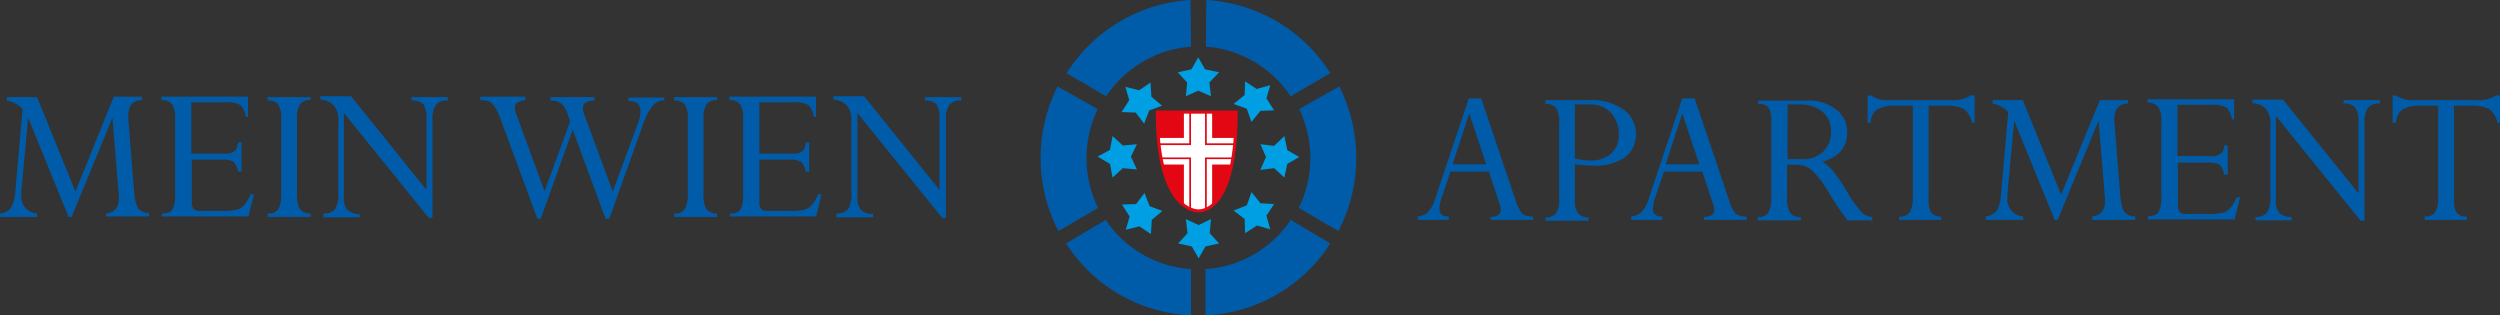 <svg id="Gruppe_426" data-name="Gruppe 426" xmlns="http://www.w3.org/2000/svg" xmlns:xlink="http://www.w3.org/1999/xlink" width="365.94" height="46.156" viewBox="0 0 365.94 46.156">
  <rect x="0" y="0" width="365.94" height="46.156" fill="#333333" stroke="none"/>
  <defs>
    <clipPath id="clip-path">
      <rect id="Rechteck_348" data-name="Rechteck 348" width="365.94" height="46.156" fill="none"/>
    </clipPath>
    <clipPath id="clip-path-2">
      <path id="Pfad_1394" data-name="Pfad 1394" d="M271.6,26.2c0,12.9,4.553,14.467,6.05,14.467s5.489-1.566,5.489-14.467Z" transform="translate(-271.6 -26.2)" fill="none"/>
    </clipPath>
  </defs>
  <g id="Gruppe_417" data-name="Gruppe 417">
    <g id="Gruppe_416" data-name="Gruppe 416" clip-path="url(#clip-path)">
      <path id="Pfad_1372" data-name="Pfad 1372" d="M16.654,22.6H20.77v.5c-1.31,0-2,.814-2,2.317v.376l.873,10.835a6.107,6.107,0,0,0,.561,2.317,2.191,2.191,0,0,0,1.622.689v.5h-6.3V39.7a2.226,2.226,0,0,0,1.435-.689,2.392,2.392,0,0,0,.437-1.5v-.438l-.936-11.4L10.479,40.2h-.437L4.117,25.669l-1,10.835V37A2.472,2.472,0,0,0,5.426,39.7v.5H0v-.5a2.449,2.449,0,0,0,1.559-.752A5.452,5.452,0,0,0,2.245,36.5l1.06-12.087A4.011,4.011,0,0,0,1,23.164v-.5H5.426L11.04,36.5Z" transform="translate(0 -8.446)" fill="#005ca9"/>
      <path id="Pfad_1373" data-name="Pfad 1373" d="M49.127,29.3h.5V33.56h-.5a3.052,3.052,0,0,0-.686-1.44,3.4,3.4,0,0,0-1.746-.313H42.328v6.325a1.3,1.3,0,0,0,.312.939,1.371,1.371,0,0,0,1,.251h3.056a8.537,8.537,0,0,0,2.245-.188A1.968,1.968,0,0,0,50,38.445a5.69,5.69,0,0,0,.936-1.566h.5l-.811,3.257H37.962V39.7c.811,0,1.31-.188,1.559-.626a4.3,4.3,0,0,0,.374-2.129V25.919a3.71,3.71,0,0,0-.437-2.192A1.828,1.828,0,0,0,37.9,23.1v-.5H50.562v2.943H50.25a3.562,3.562,0,0,0-.748-1.691,3.907,3.907,0,0,0-2.183-.438H42.266v7.515h4.927a1.9,1.9,0,0,0,1.372-.376c.312-.125.437-.564.561-1.253" transform="translate(-14.261 -8.446)" fill="#005ca9"/>
      <path id="Pfad_1374" data-name="Pfad 1374" d="M69.1,22.6v.5a1.743,1.743,0,0,0-1.559.626,3.84,3.84,0,0,0-.437,2.192v10.96a3.84,3.84,0,0,0,.437,2.192A1.913,1.913,0,0,0,69.1,39.7v.5H62.8v-.5a1.674,1.674,0,0,0,1.559-.626,4.274,4.274,0,0,0,.437-2.192V25.919a3.71,3.71,0,0,0-.437-2.192,1.893,1.893,0,0,0-1.559-.564v-.5h6.3Z" transform="translate(-23.63 -8.446)" fill="#005ca9"/>
      <path id="Pfad_1375" data-name="Pfad 1375" d="M88.548,23.126v-.5h5.3v.5a1.979,1.979,0,0,0-1.746.626,3.63,3.63,0,0,0-.5,2.192V40.286h-.561L78.63,24.942V37.28a2.6,2.6,0,0,0,.561,1.879,2.344,2.344,0,0,0,1.746.564v.5h-5.3V39.66a1.994,1.994,0,0,0,1.746-.689,4.446,4.446,0,0,0,.437-2.38V26.258a3.4,3.4,0,0,0-.624-2.38,2.847,2.847,0,0,0-2-.877v-.5h4.491l11.04,13.715V25.944a4.083,4.083,0,0,0-.437-2.255,2.344,2.344,0,0,0-1.746-.564" transform="translate(-28.296 -8.409)" fill="#005ca9"/>
      <path id="Pfad_1376" data-name="Pfad 1376" d="M139.645,22.6v.5a2.493,2.493,0,0,0-1.746.877,8.745,8.745,0,0,0-1.372,2.693L131.6,40.449h-.561l-4.8-13.026-4.678,13.026h-.5l-5.364-14.53a9.527,9.527,0,0,0-.811-1.754,3.2,3.2,0,0,0-.748-.814A3.444,3.444,0,0,0,112.7,23.1v-.5h6.612v.5c-1.06.125-1.559.5-1.559,1.127a2.566,2.566,0,0,0,.249,1l4.117,11.21,3.742-10.208-.374-1.127a3.45,3.45,0,0,0-.936-1.5,2.318,2.318,0,0,0-1.559-.438v-.5h6.424v.5c-1.123,0-1.684.376-1.684,1.065a2.853,2.853,0,0,0,.249,1.127L132.1,36.5l3.618-9.832a5.538,5.538,0,0,0,.437-1.941c0-1-.561-1.5-1.746-1.5v-.5h5.239Z" transform="translate(-42.406 -8.446)" fill="#005ca9"/>
      <path id="Pfad_1377" data-name="Pfad 1377" d="M164.5,22.6v.5a1.743,1.743,0,0,0-1.559.626,3.84,3.84,0,0,0-.437,2.192v10.96a3.84,3.84,0,0,0,.437,2.192,1.913,1.913,0,0,0,1.559.626v.5h-6.3v-.5a1.674,1.674,0,0,0,1.559-.626,4.274,4.274,0,0,0,.437-2.192V25.919a3.71,3.71,0,0,0-.437-2.192,1.893,1.893,0,0,0-1.559-.564v-.5h6.3Z" transform="translate(-59.526 -8.446)" fill="#005ca9"/>
      <path id="Pfad_1378" data-name="Pfad 1378" d="M182.365,29.3h.5V33.56h-.5a3.052,3.052,0,0,0-.686-1.44,3.4,3.4,0,0,0-1.746-.313h-4.366v6.325a1.3,1.3,0,0,0,.312.939,1.371,1.371,0,0,0,1,.251h3.056a8.537,8.537,0,0,0,2.245-.188,1.968,1.968,0,0,0,1.06-.689,5.689,5.689,0,0,0,.936-1.566h.5l-.811,3.257h-12.6V39.7c.811,0,1.31-.188,1.559-.626a4.3,4.3,0,0,0,.374-2.129V25.919a3.71,3.71,0,0,0-.437-2.192A1.828,1.828,0,0,0,171.2,23.1v-.5h12.662v2.943h-.312a3.561,3.561,0,0,0-.748-1.691,3.907,3.907,0,0,0-2.183-.438h-5.052v7.515h4.927a1.9,1.9,0,0,0,1.372-.376c.249-.125.437-.564.5-1.253" transform="translate(-64.418 -8.446)" fill="#005ca9"/>
      <path id="Pfad_1379" data-name="Pfad 1379" d="M209.01,23.126v-.5h5.3v.5a1.979,1.979,0,0,0-1.746.626,3.63,3.63,0,0,0-.5,2.192V40.286h-.561L199.093,24.942V37.28a2.6,2.6,0,0,0,.561,1.879,2.344,2.344,0,0,0,1.746.564v.5h-5.364V39.66a1.994,1.994,0,0,0,1.746-.689,4.446,4.446,0,0,0,.437-2.38V26.258a3.4,3.4,0,0,0-.624-2.38,2.847,2.847,0,0,0-2-.877v-.5h4.491l11.04,13.715V25.944a4.083,4.083,0,0,0-.437-2.255,2.1,2.1,0,0,0-1.684-.564" transform="translate(-73.599 -8.409)" fill="#005ca9"/>
      <path id="Pfad_1380" data-name="Pfad 1380" d="M343.366,40.849v-.5c1,0,1.5-.376,1.5-1.065a3.241,3.241,0,0,0-.125-.689l-1.622-4.885H337.5l-1.185,3.507a6.533,6.533,0,0,0-.437,1.941c0,.752.437,1.127,1.372,1.127v.5H332.7v-.5a2.733,2.733,0,0,0,1.5-.626,5.345,5.345,0,0,0,1.123-2.129L340.185,23h1.809l5.115,15.156a4.841,4.841,0,0,0,.936,1.754,2.6,2.6,0,0,0,1.559.376v.5h-6.237Zm-5.551-8.2h4.927l-2.495-7.453Z" transform="translate(-125.186 -8.596)" fill="#005ca9"/>
      <path id="Pfad_1381" data-name="Pfad 1381" d="M362.7,23.4h6.424a8.008,8.008,0,0,1,4.99,1.378,4.269,4.269,0,0,1,1.809,3.632,4.05,4.05,0,0,1-1.622,3.382,7.516,7.516,0,0,1-4.616,1.19A22.315,22.315,0,0,1,367,32.794v4.948a3.71,3.71,0,0,0,.437,2.192A1.913,1.913,0,0,0,369,40.56v.5h-6.3v-.5a1.743,1.743,0,0,0,1.559-.626A3.737,3.737,0,0,0,364.7,37.8V26.782a3.841,3.841,0,0,0-.437-2.192,1.743,1.743,0,0,0-1.559-.626Zm6.487.626H367v7.891a7.02,7.02,0,0,0,2.183.313,4.455,4.455,0,0,0,3.119-1,3.641,3.641,0,0,0,1.123-2.818,4.481,4.481,0,0,0-1.123-3.131,4.075,4.075,0,0,0-3.119-1.253" transform="translate(-136.474 -8.745)" fill="#005ca9"/>
      <path id="Pfad_1382" data-name="Pfad 1382" d="M393.466,40.849v-.5c1,0,1.5-.376,1.5-1.065a3.243,3.243,0,0,0-.125-.689l-1.622-4.885H387.6l-1.185,3.507a6.532,6.532,0,0,0-.437,1.941c0,.752.437,1.127,1.372,1.127v.5H382.8v-.5a2.733,2.733,0,0,0,1.5-.626,5.346,5.346,0,0,0,1.123-2.129L390.285,23h1.809l5.115,15.156a4.841,4.841,0,0,0,.936,1.754,2.6,2.6,0,0,0,1.559.376v.5h-6.237Zm-5.614-8.2h4.927l-2.495-7.453Z" transform="translate(-144.037 -8.596)" fill="#005ca9"/>
      <path id="Pfad_1383" data-name="Pfad 1383" d="M418.238,32.894H416.8v4.822a3.841,3.841,0,0,0,.437,2.192,1.743,1.743,0,0,0,1.559.626v.5h-6.3v-.5a1.674,1.674,0,0,0,1.559-.626,4.447,4.447,0,0,0,.437-2.192V26.694a4.136,4.136,0,0,0-.374-2.129A1.813,1.813,0,0,0,412.562,24v-.5h7.173a6.485,6.485,0,0,1,4.241,1.315,4.1,4.1,0,0,1,1.622,3.319c0,2.192-1.185,3.632-3.618,4.321a7.7,7.7,0,0,1,1.559,1.378,25.06,25.06,0,0,1,2,2.943,16.693,16.693,0,0,0,2.121,3.006,2.3,2.3,0,0,0,1.622.752v.5h-3.618a31.69,31.69,0,0,1-2.682-3.946,14.873,14.873,0,0,0-2.62-3.444,3.379,3.379,0,0,0-2.121-.752m.437-8.83h-1.809V32.08h2.183a4.088,4.088,0,0,0,3.056-1.127,3.925,3.925,0,0,0,1.123-2.943,3.748,3.748,0,0,0-1.247-2.881,5.358,5.358,0,0,0-3.306-1.065" transform="translate(-155.213 -8.783)" fill="#005ca9"/>
      <path id="Pfad_1384" data-name="Pfad 1384" d="M449.9,23.8h-2.682V37.331a4.136,4.136,0,0,0,.374,2.129,1.681,1.681,0,0,0,1.5.564v.5h-6.175v-.5a1.674,1.674,0,0,0,1.559-.626,4.343,4.343,0,0,0,.437-2.129V23.8h-2.557a5.037,5.037,0,0,0-2.682.564,2.432,2.432,0,0,0-.936,1.941H438.3V22.3h.5a3.988,3.988,0,0,0,2.62.689h9.169a4.607,4.607,0,0,0,2.807-.689h.561v4.008h-.374a3.324,3.324,0,0,0-1.185-2,4.975,4.975,0,0,0-2.495-.5" transform="translate(-164.921 -8.334)" fill="#005ca9"/>
      <path id="Pfad_1385" data-name="Pfad 1385" d="M482.716,23.4h4.117v.5c-1.31,0-2,.814-2,2.317v.376l.873,10.835a6.107,6.107,0,0,0,.561,2.317,2.081,2.081,0,0,0,1.622.689v.5h-6.3v-.5a2.226,2.226,0,0,0,1.435-.689,2.392,2.392,0,0,0,.437-1.5V37.8l-.936-11.4-5.988,14.53H476.1l-5.925-14.53-1,10.835v.5a2.472,2.472,0,0,0,2.308,2.693v.5H466v-.5a2.449,2.449,0,0,0,1.559-.752,5.452,5.452,0,0,0,.686-2.442l1.06-12.087A4.011,4.011,0,0,0,467,23.9v-.5h4.428l5.614,13.841Z" transform="translate(-175.343 -8.745)" fill="#005ca9"/>
      <path id="Pfad_1386" data-name="Pfad 1386" d="M515.227,29.964h.5v4.259h-.5a3.052,3.052,0,0,0-.686-1.44,3.4,3.4,0,0,0-1.746-.313h-4.366v6.325a1.3,1.3,0,0,0,.312.939,1.371,1.371,0,0,0,1,.251h3.056a8.537,8.537,0,0,0,2.245-.188,1.969,1.969,0,0,0,1.06-.689,5.691,5.691,0,0,0,.936-1.566h.5l-.811,3.257H504.062v-.5c.811,0,1.31-.188,1.559-.626A4.464,4.464,0,0,0,506,37.542V26.519a3.709,3.709,0,0,0-.437-2.192A1.828,1.828,0,0,0,504,23.7v-.5h12.662v2.943h-.312a3.562,3.562,0,0,0-.749-1.691,3.907,3.907,0,0,0-2.183-.438h-5.052v7.515h4.927a1.9,1.9,0,0,0,1.372-.376c.312-.063.5-.5.561-1.19" transform="translate(-189.642 -8.67)" fill="#005ca9"/>
      <path id="Pfad_1387" data-name="Pfad 1387" d="M541.948,23.864v-.5h5.3v.5a1.979,1.979,0,0,0-1.746.626,3.63,3.63,0,0,0-.5,2.192V41.023h-.561L532.03,25.68V38.017a2.6,2.6,0,0,0,.561,1.879,2.343,2.343,0,0,0,1.746.564v.5h-5.3v-.5a1.994,1.994,0,0,0,1.746-.689,4.446,4.446,0,0,0,.437-2.38V27.058a3.4,3.4,0,0,0-.624-2.38,2.847,2.847,0,0,0-2-.877v-.5h4.491l11.04,13.715V26.744a4.083,4.083,0,0,0-.437-2.255,2.054,2.054,0,0,0-1.746-.626" transform="translate(-198.898 -8.708)" fill="#005ca9"/>
      <path id="Pfad_1388" data-name="Pfad 1388" d="M573.164,23.8h-2.682V37.331a4.137,4.137,0,0,0,.374,2.129,1.681,1.681,0,0,0,1.5.564v.5h-6.175v-.5a1.674,1.674,0,0,0,1.559-.626,4.342,4.342,0,0,0,.437-2.129V23.8h-2.557a4.891,4.891,0,0,0-2.682.564A2.433,2.433,0,0,0,562,26.308h-.5V22.3h.5a3.989,3.989,0,0,0,2.62.689h9.231a4.607,4.607,0,0,0,2.807-.689h.561v4.008h-.374a3.324,3.324,0,0,0-1.185-2,5.144,5.144,0,0,0-2.495-.5" transform="translate(-211.277 -8.334)" fill="#005ca9"/>
      <path id="Pfad_1389" data-name="Pfad 1389" d="M271.6,26.2c0,12.9,4.553,14.467,6.05,14.467s5.489-1.566,5.489-14.467Z" transform="translate(-102.196 -9.792)" fill="#e30613"/>
    </g>
  </g>
  <g id="Gruppe_419" data-name="Gruppe 419" transform="translate(169.404 16.408)">
    <g id="Gruppe_418" data-name="Gruppe 418" clip-path="url(#clip-path-2)">
      <path id="Pfad_1390" data-name="Pfad 1390" d="M275.086,25.9h2.308v4.885h7.36v2.067h-7.36v8.142h-2.308V32.852H268.1V30.785h6.986Z" transform="translate(-270.283 -26.088)" fill="#fff"/>
      <path id="Pfad_1391" data-name="Pfad 1391" d="M275.086,25.9h2.308v4.885h7.36v2.067h-7.36v8.142h-2.308V32.852H268.1V30.785h6.986Z" transform="translate(-270.283 -26.088)" fill="none" stroke="#fff" stroke-width="1.828"/>
      <path id="Pfad_1392" data-name="Pfad 1392" d="M275.086,25.9h2.308v4.885h7.36v2.067h-7.36v8.142h-2.308V32.852H268.1V30.785h6.986Z" transform="translate(-270.283 -26.088)" fill="#fff"/>
      <path id="Pfad_1393" data-name="Pfad 1393" d="M275.086,25.9h2.308v4.885h7.36v2.067h-7.36v8.142h-2.308V32.852H268.1V30.785h6.986Z" transform="translate(-270.283 -26.088)" fill="none" stroke="#e30613" stroke-width="0.252"/>
    </g>
  </g>
  <g id="Gruppe_421" data-name="Gruppe 421">
    <g id="Gruppe_420" data-name="Gruppe 420" clip-path="url(#clip-path)">
      <path id="Pfad_1395" data-name="Pfad 1395" d="M271.6,26.2c0,12.9,4.553,14.467,6.05,14.467s5.489-1.566,5.489-14.467Z" transform="translate(-102.196 -9.792)" fill="none" stroke="#e30613" stroke-width="0.454"/>
      <path id="Pfad_1396" data-name="Pfad 1396" d="M279.394,13.4l1,1.754,2.058.438-1.435,1.5.249,2-1.871-.814-1.809.814.187-2-1.372-1.5,2-.438Z" transform="translate(-104.002 -5.008)" fill="#009fe3"/>
      <path id="Pfad_1397" data-name="Pfad 1397" d="M263.761,19.926l2,.5,1.684-1.127.125,2.067,1.559,1.315-1.871.689-.748,1.941-1.247-1.628-2.058-.063,1.123-1.754Z" transform="translate(-99.035 -7.213)" fill="#009fe3"/>
      <path id="Pfad_1398" data-name="Pfad 1398" d="M257.6,34.806l1.809-1,.374-2,1.5,1.378,2.058-.188-.873,1.816.873,1.879L261.28,36.5l-1.5,1.378-.374-2Z" transform="translate(-96.928 -11.885)" fill="#009fe3"/>
      <path id="Pfad_1399" data-name="Pfad 1399" d="M263.861,50.486l.561-1.941L263.3,46.791l2.058-.063,1.247-1.628.748,1.941,1.871.689-1.559,1.315-.125,2.067-1.684-1.127Z" transform="translate(-99.073 -16.855)" fill="#009fe3"/>
      <path id="Pfad_1400" data-name="Pfad 1400" d="M279.494,56.962l-1-1.754-2-.438,1.372-1.5-.249-2.067,1.871.877L281.3,51.2l-.187,2.067,1.372,1.5-2,.438Z" transform="translate(-104.04 -19.135)" fill="#009fe3"/>
      <path id="Pfad_1401" data-name="Pfad 1401" d="M294.864,50.349l-1.934-.564-1.746,1.127-.062-2.067L289.5,47.593l1.934-.752.686-1.941,1.31,1.628,2,.125L294.3,48.344Z" transform="translate(-108.931 -16.78)" fill="#009fe3"/>
      <path id="Pfad_1402" data-name="Pfad 1402" d="M301.476,34.869l-1.746,1-.437,2L297.8,36.5l-2,.251.811-1.879L295.8,32.99l2,.251,1.5-1.44.437,2.067Z" transform="translate(-111.302 -11.885)" fill="#009fe3"/>
      <path id="Pfad_1403" data-name="Pfad 1403" d="M294.864,19.564l-.561,1.941,1.123,1.754-2,.063-1.31,1.628-.686-1.941-1.934-.689L291.122,21l.062-2,1.684,1.127Z" transform="translate(-108.931 -7.101)" fill="#009fe3"/>
      <path id="Pfad_1404" data-name="Pfad 1404" d="M250.3,10.709A23.086,23.086,0,0,1,268.45,0l.062,6.826A16.447,16.447,0,0,0,256.1,14.091Z" transform="translate(-94.181)" fill="#005ca9"/>
      <path id="Pfad_1405" data-name="Pfad 1405" d="M268.475,65.366A22.889,22.889,0,0,1,250.2,54.844L256,51.4a16.307,16.307,0,0,0,12.475,7.2Z" transform="translate(-94.144 -19.21)" fill="#005ca9"/>
      <path id="Pfad_1406" data-name="Pfad 1406" d="M246.824,41.368A23.248,23.248,0,0,1,246.7,20.2l5.863,3.319a16.585,16.585,0,0,0,.062,14.467Z" transform="translate(-91.891 -7.549)" fill="#005ca9"/>
      <path id="Pfad_1407" data-name="Pfad 1407" d="M301.213,10.709A23.086,23.086,0,0,0,283.062,0L283,6.826a16.447,16.447,0,0,1,12.412,7.265Z" transform="translate(-106.485)" fill="#005ca9"/>
      <path id="Pfad_1408" data-name="Pfad 1408" d="M282.9,65.366a22.889,22.889,0,0,0,18.275-10.521l-5.8-3.444A16.307,16.307,0,0,1,282.9,58.6Z" transform="translate(-106.448 -19.21)" fill="#005ca9"/>
      <path id="Pfad_1409" data-name="Pfad 1409" d="M310.6,41.368a23.248,23.248,0,0,0,.125-21.168l-5.863,3.319a16.585,16.585,0,0,1-.062,14.467Z" transform="translate(-114.688 -7.549)" fill="#005ca9"/>
    </g>
  </g>
</svg>
